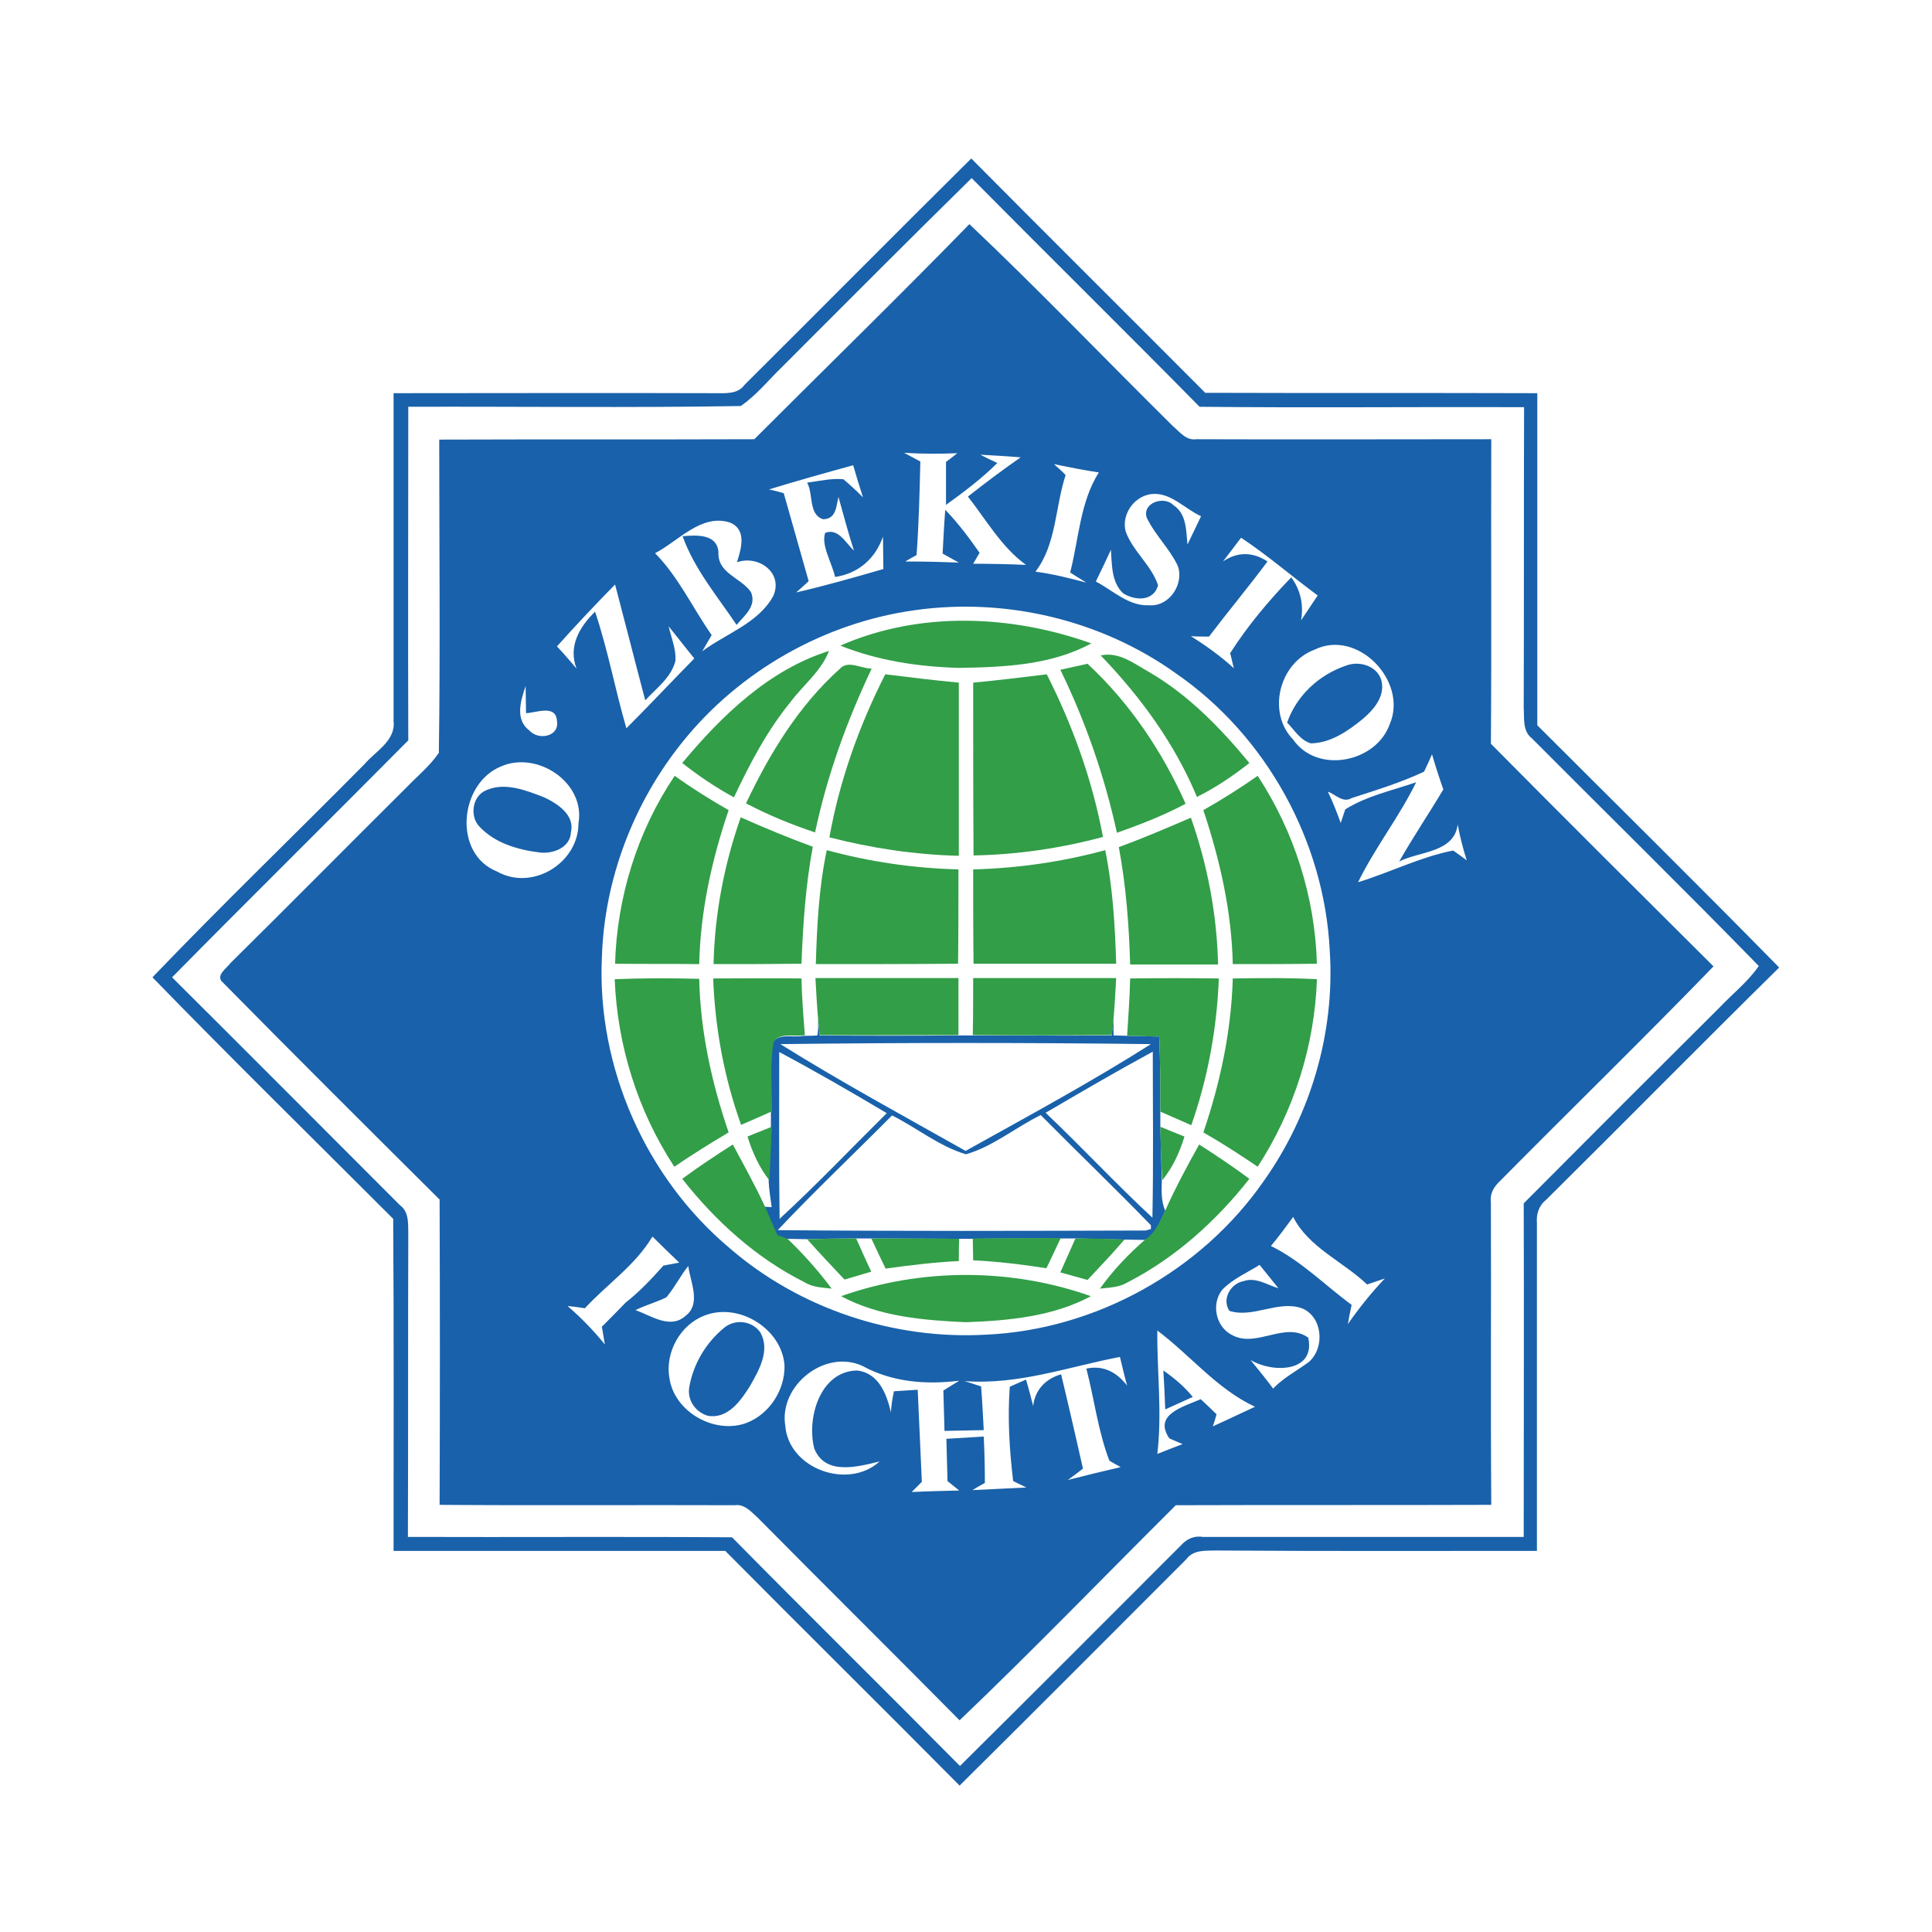 <?xml version="1.0" encoding="utf-8"?>
<!-- Generator: Adobe Illustrator 21.0.2, SVG Export Plug-In . SVG Version: 6.00 Build 0)  -->
<svg version="1.1" xmlns="http://www.w3.org/2000/svg" xmlns:xlink="http://www.w3.org/1999/xlink" x="0px" y="0px"
	 viewBox="0 0 512 512" style="enable-background:new 0 0 512 512;" xml:space="preserve">
<style type="text/css">
	.st0{fill:#FFFFFF;}
	.st1{fill:#1961AA;}
	.st2{fill:#329E48;}
</style>
<g id="Layer_2">
	<rect class="st0" width="512" height="512"/>
</g>
<g id="Layer_1">
	<g id="_x23_ffffffff">
		<path class="st0" d="M4.4,484V24 M4.4,24 M197.3,102c-1.8,2.5-5.1,2.2-7.8,2.2c-28.4-0.1-56.7,0-85.1,0c0,29,0,57.9,0,86.9
			c0.6,5.3-4.7,8-7.7,11.4C78.1,221.4,59,239.8,40.6,259c20.9,21.6,42.5,42.7,63.8,64c0.1,29.3,0,58.7,0.1,88c29.3,0,58.6,0,87.9,0
			c20.6,20.8,41.5,41.4,62.1,62.2c20.1-19.9,40.1-40,60.1-60c1.9-2.5,5.1-2.2,7.9-2.3c28.4,0.1,56.7,0,85,0.1c0-29,0-57.9,0-86.9
			c-0.2-2.3,0.5-4.6,2.4-6.1c20.6-20.5,41-41.2,61.8-61.6c-21.1-21.6-42.7-42.9-64.1-64.2c-0.1-29.3,0-58.7,0-88
			c-29.3-0.1-58.7,0.1-88-0.1c-20.6-20.8-41.4-41.3-62-62.1C237.3,61.8,217.4,82,197.3,102"/>
		<path class="st0" d="M207.2,97.3c16.7-16.7,33.4-33.5,50.2-50.2c20.1,20.2,40.4,40.3,60.4,60.6c28.7,0.3,57.3,0,86,0.1
			c0,26.5,0.1,53.1-0.1,79.6c0.1,2.8-0.4,6.3,2.2,8.2c20,20.1,40.3,40,60.1,60.3c-2.8,4.1-6.8,7.3-10.3,10.9
			c-17.3,17.4-34.7,34.6-52,52c0.1,29.5,0,58.9,0,88.4c-28.4,0-56.7,0-85.1,0c-2.3-0.3-4.3,0.6-5.8,2.3
			c-19.5,19.4-38.8,39-58.5,58.4c-20.1-20.3-40.4-40.3-60.4-60.6c-28.6-0.2-57.3,0-85.9-0.1c0-26.6-0.1-53.1,0.1-79.7
			c-0.1-2.8,0.4-6.3-2.2-8.2c-20.2-20.1-40.2-40.3-60.4-60.4c20.8-21,41.8-41.8,62.6-62.8c-0.1-29.5,0-59,0-88.4
			c29.4-0.2,58.8,0.3,88.1-0.2C200.4,104.8,203.6,100.8,207.2,97.3 M256.9,59.4c-18.7,19.2-37.9,37.9-56.8,57
			c-27.8,0-55.7-0.1-83.5,0.1c0,27.7,0.3,55.3-0.1,83c-2.3,3.5-5.6,6.2-8.5,9.1c-15.6,15.5-31.1,31.2-46.7,46.6
			c-1,1.4-4.3,3.4-2,5.2c19,19.3,38.3,38.4,57.4,57.5c0,27,0.1,53.9,0,80.9c26.1,0.1,52.1-0.1,78.2,0.1c2.7-0.4,4.5,1.9,6.3,3.5
			c17.7,17.9,35.6,35.6,53.3,53.5c19.5-18.6,38.2-38,57.3-57c27.9-0.1,55.7,0.1,83.6-0.1c-0.1-26.7,0-53.5-0.1-80.2
			c-0.4-2.2,0.8-4.1,2.4-5.6c18.8-19,38-37.6,56.6-56.9c-19.7-19.6-39.4-39.3-59-59c0.2-26.9,0-53.8,0.1-80.7
			c-26.1,0-52.1,0.1-78.2,0c-2.7,0.5-4.4-2-6.2-3.5C292.8,95.1,275.4,76.8,256.9,59.4z"/>
		<path class="st0" d="M239.6,120c4.7,0.3,9.5,0.3,14.2,0.3c-0.8,0.6-2.3,1.7-3,2.3c0,3.8,0,7.6,0,11.4c4.8-3.4,9.5-7,13.6-11.1
			c-1.5-0.8-3-1.5-4.5-2.2c3.6,0.2,7.2,0.4,10.7,0.7c-4.8,3.3-9.5,6.8-14,10.4c4.9,6.2,8.9,13.4,15.4,18.1c-4.7-0.2-9.3-0.3-14-0.3
			c0.4-0.7,1.3-2.2,1.7-2.9c-2.8-4-5.8-7.9-9.1-11.4c-0.3,3.8-0.5,7.7-0.7,11.6c1.1,0.6,3.2,1.8,4.3,2.4c-4.7-0.2-9.5-0.3-14.2-0.3
			c0.8-0.4,2.3-1.3,3-1.7c0.6-8.3,0.8-16.5,1-24.8C242.9,121.7,240.7,120.6,239.6,120z"/>
		<path class="st0" d="M203.8,129.7c7.5-2.3,15-4.4,22.5-6.5c0.8,2.8,1.7,5.7,2.6,8.5c-1.7-1.6-3.4-3.3-5.2-4.8
			c-3.2-0.3-6.4,0.5-9.6,0.9c1.7,3,0.3,8.3,4.2,9.7c3.5,0.1,3.4-3.3,4.1-5.9c1.3,4.8,2.6,9.5,4.1,14.2c-2.2-2-4.1-6-7.6-4.7
			c-1.2,3.2,1.8,8,2.6,11.7c6.2-0.9,10.6-4.9,12.7-10.7c0,2.9,0.1,5.7,0.1,8.6c-7.7,2.1-15.4,4.3-23.1,6.2c0.8-0.8,2.5-2.2,3.3-3
			c-2.2-7.8-4.4-15.5-6.6-23.3C206.4,130.3,205.1,130,203.8,129.7z"/>
		<path class="st0" d="M279.3,123c4,0.8,7.9,1.6,11.9,2.3c-5,7.9-5.3,17.6-7.6,26.5c1.1,0.7,3.3,2,4.3,2.7
			c-4.4-1.2-8.9-2.4-13.5-2.9c5.6-7.3,5.2-17.2,8-25.6C281.6,125.1,280.1,123.7,279.3,123z"/>
		<path class="st0" d="M298.3,140.8c-1.1-4.3,2-9.1,6.4-9.7c5.3-0.9,9.1,3.8,13.6,5.8c-1.2,2.5-2.4,5-3.6,7.5
			c-0.4-3.7-0.2-8.1-3.7-10.4c-2.5-2.6-8.4-0.7-7.1,3.3c2.2,4.5,6.1,8.1,8.2,12.7c1.7,4.8-2.2,10.9-7.5,10.5
			c-5.5,0.3-9.6-3.9-14.2-6.3c1.4-2.8,2.7-5.6,4-8.4c0.3,4,0.1,8.5,3.2,11.5c3.1,2,8.1,2.2,9.3-2.1
			C305.1,149.8,300.2,146.1,298.3,140.8z"/>
		<path class="st0" d="M173.6,146.6c6.2-3.3,12.3-10.6,19.9-8.2c4.5,1.9,2.8,7,1.8,10.5c5.7-2,12.5,2.8,9.6,9
			c-4,7.2-12.5,9.8-18.8,14.6c0.8-1.4,1.7-2.9,2.5-4.3C183.6,161.1,179.8,153,173.6,146.6 M180.9,142.1c3.1,8.7,9.2,15.8,14.2,23.4
			c2.1-2.5,5.4-4.9,3.8-8.7c-2.6-3.9-8.8-4.9-8.6-10.6C190,141.4,184.5,141.9,180.9,142.1z"/>
		<path class="st0" d="M328.9,142.5c7.1,4.7,13.5,10.3,20.3,15.4c-1.5,2.2-3,4.4-4.4,6.6c0.7-4.1-0.1-8.1-2.6-11.4
			c-6,6.2-11.6,12.8-16.2,20.1c0.3,1,0.7,3,1,4c-3.5-3.2-7.4-6-11.4-8.5c1.6,0,3.2,0,4.8,0.1c5-6.7,10.4-13.2,15.5-19.9
			c-3.9-2.6-8-2.6-11.8,0C325.7,146.7,327.3,144.6,328.9,142.5z"/>
		<path class="st0" d="M147.6,171.3c5-5.6,10.2-11.1,15.5-16.4c2.7,10.2,5.2,20.5,8,30.7c2.9-3.3,6.9-6.1,8-10.5
			c0.3-3.2-1.1-6.1-1.8-9.1c2.2,2.8,4.5,5.7,6.8,8.5c-6.1,6.1-11.9,12.4-18,18.5c-3-10.2-4.9-20.8-8.3-30.9
			c-4.1,4.1-7.3,9.2-4.9,15.1C151.1,175.2,149.3,173.2,147.6,171.3z"/>
		<path class="st0" d="M242.5,161.7c24.1-3.5,49.4,2.6,69.2,16.8c23.8,16.6,39.3,44.5,40.7,73.5c1.3,21.6-5,43.4-17.5,61
			c-16.6,23.9-44.6,39.4-73.6,40.7c-24.5,1.5-49.3-6.9-67.9-22.9c-22.3-18.7-35.2-47.9-33.9-76.9c0.6-20.8,8.4-41.1,21.4-57.3
			C196,177.8,218.5,165,242.5,161.7 M222.7,171.1c10,4,20.7,5.7,31.5,5.9c11.8-0.2,24.4-0.7,35-6.5
			C267.9,162.9,243.6,161.9,222.7,171.1 M180.8,202.2c4.3,3.4,8.9,6.5,13.8,9c4.2-8.9,8.8-17.7,15.1-25.4c3.4-4.4,8-8,10.1-13.4
			C203.8,177.6,191.3,189.7,180.8,202.2 M291.7,173.7c10.5,11,19.6,23.4,25.6,37.5c4.9-2.6,9.5-5.6,13.9-9
			c-7.7-9.1-16.1-17.9-26.4-24C300.7,176,296.6,172.6,291.7,173.7 M222.5,177.3c-10.9,9.7-18.7,22.4-24.8,35.6
			c5.8,3.1,12,5.6,18.3,7.7c3.2-15,8.4-29.5,15-43.4C228.3,177.3,224.8,174.9,222.5,177.3 M281,177.5c6.7,13.7,11.7,28.2,15,43.2
			c6.3-2.1,12.4-4.6,18.2-7.7c-6.2-13.9-14.8-26.7-26-37.1C285.8,176.4,283.4,176.9,281,177.5 M234.6,178.7
			c-6.9,13.6-12.1,28.1-14.9,43.1c11.2,2.9,22.7,4.7,34.3,4.9c0.1-15.3,0-30.6,0-45.9C247.5,180.3,241.1,179.5,234.6,178.7
			 M257.9,180.9c0.1,15.3,0,30.6,0.1,45.9c11.6-0.3,23.1-2,34.3-4.9c-2.8-15-8-29.5-14.9-43.1C270.9,179.5,264.4,180.3,257.9,180.9
			 M178.8,205.6c-9.9,14.7-15.3,32.2-15.8,49.8c7.4,0.1,14.9,0.1,22.3,0.1c0.3-13.9,3.3-27.7,7.8-40.8
			C188.2,211.9,183.4,208.9,178.8,205.6 M318.9,214.7c4.5,13.2,7.5,26.9,7.8,40.8c7.4,0,14.9,0,22.3-0.1c-0.5-17.7-6-35.1-15.7-49.8
			C328.6,208.9,323.8,211.9,318.9,214.7 M189.1,255.5c7.8,0,15.5,0,23.3,0c0.4-10.4,1.2-20.8,3-31c-6.5-2.4-12.8-5-19.1-7.8
			C191.9,229.1,189.4,242.2,189.1,255.5 M296.5,224.5c1.9,10.2,2.6,20.6,3,31c7.8,0,15.5,0,23.3,0c-0.3-13.3-2.8-26.4-7.2-38.9
			C309.3,219.4,303,222,296.5,224.5 M216.2,255.5c12.6,0,25.2,0,37.8,0c0.1-8.4,0.1-16.7,0.1-25c-11.8-0.3-23.5-2-34.9-5.1
			C217.1,235.3,216.5,245.4,216.2,255.5 M257.9,230.4c0,8.4,0,16.7,0,25c12.6,0,25.2,0,37.8,0c-0.3-10.1-0.9-20.2-2.9-30.1
			C281.5,228.4,269.7,230.2,257.9,230.4 M162.9,259.5c0.6,17.6,6.1,35,15.7,49.7c4.7-3.2,9.5-6.3,14.4-9.1
			c-4.5-13.1-7.5-26.8-7.8-40.7C177.8,259.2,170.4,259.1,162.9,259.5 M189,259.3c0.5,13.2,2.9,26.3,7.3,38.8
			c2.7-1.2,5.4-2.4,8.2-3.6c0,1,0,3.1,0,4.1c-2.1,0.9-4.3,1.7-6.4,2.6c1.3,4.2,3.1,8.2,5.8,11.6c0.1,2.3,0.6,4.6,0.8,6.9l-2-0.1
			c-2.6-5.6-5.6-10.9-8.5-16.4c-4.6,2.9-9.1,5.9-13.4,9.1c8.9,11.2,19.6,20.9,32.4,27.4c2.2,1.3,4.7,1.4,7.2,1.7
			c-3.5-4.8-7.5-9.2-11.8-13.3c1.3,0,4,0.1,5.4,0.1c3.2,3.7,6.6,7.2,9.9,10.8c2.4-0.7,4.7-1.4,7.1-2.1c-1.4-2.9-2.7-5.9-4-8.8
			c1,0,3,0,4,0c1.3,2.7,2.5,5.3,3.7,8c6.4-1,12.9-1.8,19.4-2c0.1-2,0.1-3.9,0.1-5.9c0.9,0,2.7,0,3.7,0c0,2,0.1,3.9,0.1,5.9
			c6.5,0.3,12.9,1.1,19.4,2.1c1.3-2.7,2.6-5.4,3.8-8c1,0,2.9,0,3.9,0c-1.3,3-2.6,5.9-4,8.9c2.4,0.7,4.8,1.3,7.2,2
			c3.3-3.5,6.6-7,9.8-10.7c1.4,0,4.3,0,5.7,0.1c-4.5,3.9-8.6,8.2-12.1,13.1c2.4-0.3,5-0.3,7.2-1.6c12.8-6.5,23.6-16.3,32.4-27.5
			c-4.3-3.2-8.8-6.1-13.3-9.1c-3.2,5.7-6.3,11.5-9,17.5c-1.1-2.6-1-5.3-0.9-8c2.9-3.3,4.7-7.4,5.9-11.6c-2.1-0.9-4.3-1.7-6.4-2.6
			c0-1,0-3.1,0-4.1c2.7,1.2,5.4,2.4,8.2,3.6c4.4-12.5,6.8-25.6,7.3-38.9c-7.8,0-15.7-0.1-23.5,0c-0.1,5.1-0.5,10.1-0.9,15.1
			c-0.9,0-2.7-0.1-3.6-0.1c0-1.1,0-3.2,0-4.3c0.4-3.6,0.5-7.2,0.7-10.8c-12.6,0-25.3,0-37.9,0c0,5,0,10.1,0,15.2c-1,0-2.9,0-3.8,0
			c0-5,0-10.1,0-15.1c-12.6,0-25.3,0-37.9,0c0.2,3.6,0.4,7.2,0.7,10.8c0,1,0.1,3.1,0.1,4.2c-0.9,0-2.7,0.1-3.6,0.1
			c-0.4-5-0.7-10-0.9-15C204.6,259.2,196.8,259.2,189,259.3 M326.7,259.3c-0.4,13.9-3.3,27.6-7.8,40.8c4.9,2.9,9.7,5.9,14.4,9.1
			c9.6-14.8,15.1-32.1,15.7-49.7C341.6,259.1,334.1,259.2,326.7,259.3 M222.9,343.5c10.1,5.4,21.9,6.5,33.1,6.9
			c11.2-0.4,23.1-1.5,33.1-6.9C267.8,336,244.1,335.9,222.9,343.5z"/>
		<path class="st0" d="M348.3,172.2c11.5-5.7,24.9,8.4,20,19.7c-3.6,10.2-19.2,13.3-25.6,4.1C335.7,188.8,339,175.7,348.3,172.2
			 M341.1,191.5c2,1.9,3.5,4.7,6.3,5.5c5.3-0.1,9.9-3.3,13.9-6.6c2.9-2.5,5.8-5.9,4.8-10c-1.1-3.9-5.9-5.4-9.4-4
			C349.6,178.8,343.6,184.3,341.1,191.5z"/>
		<path class="st0" d="M140.3,193.6c-3.9-2.9-2.3-8-1.1-11.9c0,1.8,0.1,5.4,0.1,7.2c2.7-0.1,8-2.4,8.2,2.1
			C148.3,195.1,142.7,196.2,140.3,193.6z"/>
		<path class="st0" d="M379.5,199.9c0.9,3.1,2,6.2,3.1,9.3c-3.9,6.4-8,12.6-11.7,19.1c5.4-2.6,14.6-2.2,15.5-9.8
			c0.6,3.2,1.5,6.3,2.4,9.5c-0.9-0.6-2.7-1.9-3.6-2.6c-8.7,1.7-16.7,5.9-25.2,8.4c4.4-9.2,10.9-17.3,15.4-26.5
			c-6.3,2.2-13.1,3.6-18.8,7.2c-0.3,0.9-0.9,2.7-1.2,3.6c-1-2.8-2.2-5.6-3.4-8.3c2,0.7,4,3.1,6.3,1.7c6.5-2,13-4.1,19.2-7
			C377.9,203.3,378.9,201,379.5,199.9z"/>
		<path class="st0" d="M132.8,203.1c9.6-4.2,22.4,4.3,20.5,15.1c0,10.5-12.2,18-21.5,12.8C120,226.3,121.7,207.6,132.8,203.1
			 M128.9,209.4c-3.8,1.5-4.5,7-1.8,9.8c4,4.3,10.1,6.1,15.8,6.8c3.5,0.5,8.2-1.2,8.4-5.3c1.1-4.6-3.5-7.7-7.1-9.3
			C139.5,209.5,133.9,207.2,128.9,209.4z"/>
		<path class="st0" d="M206.8,276.7c32.8-0.3,65.5-0.3,98.3,0c-16,10.1-32.6,19.1-49.1,28.3C239.5,295.7,222.8,286.7,206.8,276.7z"
			/>
		<path class="st0" d="M206.5,278.8c9.7,5.1,19.1,10.7,28.5,16.2c-9.5,9.3-18.7,18.9-28.4,28C206.3,308.2,206.5,293.5,206.5,278.8z"
			/>
		<path class="st0" d="M277.1,294.9c9.4-5.5,18.8-11,28.4-16.2c0,14.6,0.2,29.3-0.1,44C295.6,313.7,286.7,304,277.1,294.9z"/>
		<path class="st0" d="M206.1,326c9.8-10.4,20.2-20.3,30.3-30.4c6.6,3.3,12.5,8.2,19.6,10.3c7.2-2.1,13.2-7.1,19.8-10.4
			c9.7,9.7,19.6,19.3,29.2,29.2l0,1l-1.4,0.4C271.1,326.2,238.6,326.3,206.1,326z"/>
		<path class="st0" d="M336.8,330.2c2-2.5,4-5.1,5.9-7.8c4.1,8.1,13.2,11.8,19.6,17.9c1.6-0.5,3.1-1,4.7-1.6
			c-3.6,3.8-6.8,7.8-9.8,12.1c0.3-1.3,0.8-3.8,1-5.1C351.1,340.6,344.8,334.1,336.8,330.2z"/>
		<path class="st0" d="M172.9,327.7c2.3,2.3,4.7,4.6,7.1,6.9c-1,0.2-3.2,0.6-4.2,0.8c-3,3.5-6.3,6.9-10,9.8c-2,2.2-4.2,4.3-6.3,6.4
			c0.2,1.2,0.6,3.6,0.8,4.7c-3-3.7-6.3-7.1-9.9-10.2c1.2,0.2,3.5,0.5,4.6,0.6C160.9,340.3,168.4,335.3,172.9,327.7z"/>
		<path class="st0" d="M323.9,341.8c2.8-2.9,6.6-4.5,9.9-6.6c1.7,2.1,3.4,4.2,5,6.2c-3-0.8-6-3-9.2-1.9c-3.5,0.6-5.9,4.7-3.8,7.9
			c6.3,2,12.8-2.9,19.2-0.7c5.5,2.3,6.2,10.5,1.9,14.2c-3.1,2.4-6.8,4.1-9.5,7.1c-2-2.6-4-5.1-6-7.6c5.6,3.5,17.3,3.4,15.3-5.9
			c-6.1-4.4-13.6,2.7-20-0.6C322.2,351.8,320.9,345.6,323.9,341.8z"/>
		<path class="st0" d="M176.6,343.8c2.2-2.6,3.7-5.6,5.8-8.3c0.5,4.1,3.6,10-0.7,13.2c-4.1,3.7-9.2-0.1-13.3-1.5
			C171.1,345.8,174,345.1,176.6,343.8z"/>
		<path class="st0" d="M186.8,348.6c9-3.5,20.3,3.6,21.1,13.2c0.2,6.5-4,13-10.1,15.3c-8.4,3.1-19.1-2.9-20.4-11.9
			C176.3,358.4,180.3,351,186.8,348.6 M192,351.8c-4.7,3.9-8.1,9.5-9.3,15.6c-0.7,3.5,1.5,6.8,4.9,7.8c5.2,0.9,8.6-4,11.1-7.8
			c2.4-4.2,5.5-9.5,2.8-14.3C199.3,350,194.9,349.5,192,351.8z"/>
		<path class="st0" d="M306.7,352.6c8.8,6.6,15.9,15.6,26,20.2c-3.7,1.8-7.5,3.5-11.2,5.2c0.3-0.8,0.7-2.4,1-3.2
			c-1.4-1.3-2.8-2.6-4.2-4c-4.5,2-12.7,4-8.3,10.4c0.9,0.4,2.6,1.1,3.5,1.5c-2.2,0.8-4.5,1.7-6.7,2.6
			C308,374.4,306.6,363.5,306.7,352.6 M308.3,363.2c0.1,3.4,0.3,6.9,0.5,10.3c2.4-1.1,4.9-2.2,7.3-3.3
			C313.9,367.5,311.2,365.1,308.3,363.2z"/>
		<path class="st0" d="M255.6,366c14.2,1.1,27.5-3.8,41.2-6.5c0.6,2.5,1.3,5.1,1.9,7.6c-2.7-3.5-6.3-5.6-10.8-4.5
			c2.1,8.1,3.1,16.5,6.1,24.4c0.8,0.4,2.3,1.3,3,1.7c-4.7,1.1-9.3,2.2-14,3.4c1.3-1,2.6-2,4-3c-1.9-8.3-3.8-16.7-5.8-25
			c-4.1,1.2-7,4-7.4,8.4c-0.6-2.4-1.2-4.7-1.9-7c-1.1,0.5-3.2,1.4-4.3,1.9c-0.6,8.3-0.1,16.7,0.9,25c0.9,0.4,2.6,1.3,3.5,1.7
			c-4.8,0.2-9.6,0.5-14.3,0.7c1.1-0.6,2.2-1.2,3.3-1.9c0-4.1-0.2-8.2-0.3-12.3c-3.3,0.2-6.6,0.4-9.9,0.6c0.1,3.8,0.2,7.5,0.3,11.2
			c0.8,0.6,2.3,1.9,3.1,2.5c-4.2,0.1-8.4,0.2-12.6,0.4c0.7-0.7,2-2,2.7-2.7c-0.4-8.1-0.7-16.2-1.1-24.4c-2.1,0.1-4.2,0.3-6.3,0.4
			c-0.4,1.8-0.6,3.7-0.8,5.6c-1.1-4.9-3.2-10.5-8.9-11.1c-9.9,0.1-13.5,12.7-11.4,20.7c2.9,7.2,11.5,4.9,17.3,3.4
			c-8.3,7.7-24.1,2-25-9.5c-1.7-10.7,10.5-20.5,20.5-15.8c7.8,4.3,16.9,5,25.6,3.9c-1.4,0.8-2.8,1.7-4.2,2.6
			c0.1,3.6,0.2,7.1,0.3,10.7c3.4,0,6.9-0.1,10.4-0.2c-0.2-3.9-0.4-7.7-0.7-11.6C259,367.1,256.7,366.4,255.6,366z"/>
	</g>
	<g id="_x23_1660aaff">
		<path class="st1" d="M197.3,102c20.1-20,40-40.1,60.1-60c20.6,20.8,41.4,41.4,62,62.1c29.3,0.1,58.7,0,88,0.1c0,29.3,0,58.7,0,88
			c21.4,21.4,42.9,42.6,64.1,64.2c-20.7,20.4-41.1,41.1-61.8,61.6c-1.9,1.5-2.6,3.8-2.4,6.1c0,29,0,58,0,86.9
			c-28.3,0-56.7,0.1-85-0.1c-2.7,0.1-6-0.3-7.9,2.3c-20,20-40,40.1-60.1,60c-20.6-20.8-41.5-41.4-62.1-62.2c-29.3,0-58.6,0-87.9,0
			c0-29.3,0.1-58.7-0.1-88c-21.3-21.3-42.8-42.4-63.8-64c18.4-19.2,37.5-37.6,56.2-56.5c2.9-3.4,8.3-6.2,7.7-11.4
			c0-29,0-57.9,0-86.9c28.4,0,56.7-0.1,85.1,0C192.3,104.2,195.5,104.5,197.3,102 M207.2,97.3c-3.6,3.5-6.8,7.5-10.9,10.3
			c-29.4,0.5-58.8,0.1-88.1,0.2c0,29.5-0.1,59,0,88.4c-20.8,21-41.9,41.8-62.6,62.8c20.2,20.1,40.3,40.3,60.4,60.4
			c2.6,1.9,2.1,5.4,2.2,8.2c-0.1,26.6,0,53.1-0.1,79.7c28.6,0.1,57.3-0.1,85.9,0.1c20,20.3,40.3,40.3,60.4,60.6
			c19.6-19.4,39-38.9,58.5-58.4c1.5-1.7,3.5-2.7,5.8-2.3c28.4,0,56.7,0,85.1,0c0-29.5,0.1-59,0-88.4c17.3-17.4,34.6-34.7,52-52
			c3.4-3.6,7.4-6.7,10.3-10.9c-19.8-20.3-40.1-40.2-60.1-60.3c-2.6-2-2-5.4-2.2-8.2c0.1-26.5,0-53.1,0.1-79.6
			c-28.7-0.1-57.3,0.2-86-0.1c-20-20.3-40.3-40.3-60.4-60.6C240.6,63.8,223.9,80.6,207.2,97.3z"/>
		<path class="st1" d="M256.9,59.4c18.4,17.4,35.9,35.7,53.9,53.5c1.8,1.5,3.5,3.9,6.2,3.5c26.1,0.1,52.1,0,78.2,0
			c-0.1,26.9,0.1,53.8-0.1,80.7c19.6,19.8,39.3,39.4,59,59c-18.6,19.2-37.8,37.9-56.6,56.9c-1.6,1.5-2.7,3.3-2.4,5.6
			c0.1,26.7-0.1,53.5,0.1,80.2c-27.9,0.1-55.7,0-83.6,0.1c-19.1,19-37.8,38.4-57.3,57c-17.7-17.9-35.6-35.6-53.3-53.5
			c-1.8-1.6-3.6-3.9-6.3-3.5c-26.1-0.1-52.1,0.1-78.2-0.1c0.1-27,0.1-53.9,0-80.9c-19.2-19.1-38.4-38.2-57.4-57.5
			c-2.2-1.8,1-3.8,2-5.2c15.7-15.5,31.1-31.1,46.7-46.6c2.9-3,6.2-5.7,8.5-9.1c0.4-27.6,0.1-55.3,0.1-83c27.8-0.1,55.7,0,83.5-0.1
			C219,97.3,238.2,78.6,256.9,59.4 M239.6,120c1.1,0.6,3.2,1.7,4.3,2.3c-0.2,8.3-0.4,16.6-1,24.8c-0.8,0.4-2.3,1.3-3,1.7
			c4.7,0,9.5,0.1,14.2,0.3c-1.1-0.6-3.2-1.8-4.3-2.4c0.2-3.8,0.4-7.7,0.7-11.6c3.4,3.5,6.3,7.4,9.1,11.4c-0.4,0.7-1.3,2.2-1.7,2.9
			c4.7,0,9.4,0.1,14,0.3c-6.5-4.7-10.5-11.9-15.4-18.1c4.6-3.6,9.2-7.1,14-10.4c-3.6-0.3-7.2-0.5-10.7-0.7c1.5,0.8,3,1.5,4.5,2.2
			c-4.2,4.2-8.9,7.7-13.6,11.1c0-3.8,0-7.6,0-11.4c0.8-0.6,2.3-1.7,3-2.3C249.1,120.3,244.4,120.3,239.6,120 M203.8,129.7
			c1.3,0.3,2.6,0.6,3.9,1c2.2,7.8,4.4,15.5,6.6,23.3c-0.8,0.8-2.4,2.2-3.3,3c7.8-1.8,15.5-4,23.1-6.2c0-2.9-0.1-5.7-0.1-8.6
			c-2,5.8-6.5,9.8-12.7,10.7c-0.8-3.7-3.8-8.5-2.6-11.7c3.5-1.3,5.4,2.7,7.6,4.7c-1.5-4.7-2.8-9.5-4.1-14.2
			c-0.6,2.5-0.6,5.9-4.1,5.9c-3.9-1.3-2.5-6.6-4.2-9.7c3.2-0.4,6.4-1.2,9.6-0.9c1.8,1.5,3.5,3.1,5.2,4.8c-0.9-2.8-1.8-5.7-2.6-8.5
			C218.8,125.3,211.3,127.4,203.8,129.7 M279.3,123c0.8,0.7,2.4,2.1,3.1,2.9c-2.8,8.5-2.4,18.3-8,25.6c4.6,0.6,9,1.7,13.5,2.9
			c-1.1-0.7-3.3-2-4.3-2.7c2.3-8.8,2.6-18.6,7.6-26.5C287.2,124.6,283.2,123.8,279.3,123 M298.3,140.8c1.9,5.3,6.8,8.9,8.6,14.3
			c-1.2,4.4-6.2,4.1-9.3,2.1c-3.1-3-2.9-7.5-3.2-11.5c-1.3,2.8-2.6,5.6-4,8.4c4.6,2.4,8.7,6.6,14.2,6.3c5.3,0.4,9.3-5.7,7.5-10.5
			c-2.2-4.6-6-8.1-8.2-12.7c-1.3-4,4.7-5.9,7.1-3.3c3.5,2.3,3.3,6.7,3.7,10.4c1.2-2.5,2.4-5,3.6-7.5c-4.5-2-8.3-6.7-13.6-5.8
			C300.3,131.8,297.2,136.5,298.3,140.8 M173.6,146.6c6.2,6.3,9.9,14.4,15,21.7c-0.8,1.4-1.7,2.9-2.5,4.3
			c6.3-4.7,14.8-7.4,18.8-14.6c2.8-6.2-3.9-11-9.6-9c1.1-3.5,2.7-8.6-1.8-10.5C185.9,136,179.8,143.4,173.6,146.6 M328.9,142.5
			c-1.6,2.1-3.2,4.2-4.8,6.3c3.8-2.6,7.9-2.6,11.8,0c-5,6.7-10.4,13.2-15.5,19.9c-1.6,0-3.2,0-4.8-0.1c4,2.5,7.9,5.3,11.4,8.5
			c-0.3-1-0.7-3-1-4c4.6-7.2,10.2-13.9,16.2-20.1c2.5,3.4,3.3,7.3,2.6,11.4c1.5-2.2,2.9-4.4,4.4-6.6
			C342.4,152.8,336,147.2,328.9,142.5 M147.6,171.3c1.8,1.9,3.5,3.9,5.2,5.9c-2.3-5.9,0.8-11.1,4.9-15.1c3.4,10.1,5.3,20.6,8.3,30.9
			c6.1-6.1,12-12.4,18-18.5c-2.3-2.8-4.5-5.7-6.8-8.5c0.7,3,2,6,1.8,9.1c-1.1,4.5-5.1,7.3-8,10.5c-2.7-10.2-5.3-20.5-8-30.7
			C157.8,160.2,152.6,165.7,147.6,171.3 M242.5,161.7c-24,3.3-46.5,16.1-61.6,34.9c-13,16.1-20.8,36.5-21.4,57.3
			c-1.3,29,11.7,58.3,33.9,76.9c18.5,16,43.4,24.3,67.9,22.9c29-1.3,57-16.8,73.6-40.7c12.5-17.6,18.9-39.5,17.5-61
			c-1.4-29-16.8-57-40.7-73.5C291.9,164.3,266.6,158.3,242.5,161.7 M348.3,172.2c-9.3,3.5-12.6,16.6-5.6,23.8
			c6.4,9.2,22,6.1,25.6-4.1C373.2,180.6,359.8,166.5,348.3,172.2 M140.3,193.6c2.4,2.7,8,1.6,7.3-2.5c-0.2-4.5-5.5-2.2-8.2-2.1
			c0-1.8-0.1-5.4-0.1-7.2C138,185.6,136.4,190.7,140.3,193.6 M379.5,199.9c-0.5,1.1-1.5,3.4-2.1,4.6c-6.2,2.9-12.7,4.9-19.2,7
			c-2.3,1.4-4.3-1-6.3-1.7c1.3,2.7,2.4,5.5,3.4,8.3c0.3-0.9,0.9-2.7,1.2-3.6c5.7-3.6,12.5-5,18.8-7.2c-4.5,9.2-10.9,17.3-15.4,26.5
			c8.5-2.6,16.5-6.7,25.2-8.4c0.9,0.6,2.7,1.9,3.6,2.6c-1-3.1-1.8-6.3-2.4-9.5c-0.9,7.5-10.2,7.1-15.5,9.8
			c3.7-6.5,7.9-12.7,11.7-19.1C381.4,206.1,380.4,203,379.5,199.9 M132.8,203.1c-11.1,4.5-12.9,23.2-1,27.9
			c9.3,5.2,21.5-2.3,21.5-12.8C155.2,207.4,142.4,198.9,132.8,203.1 M336.8,330.2c8,3.9,14.3,10.4,21.4,15.6c-0.3,1.3-0.8,3.8-1,5.1
			c3-4.3,6.2-8.3,9.8-12.1c-1.5,0.5-3.1,1.1-4.7,1.6c-6.4-6.1-15.5-9.8-19.6-17.9C340.8,325.1,338.9,327.7,336.8,330.2 M172.9,327.7
			c-4.5,7.6-12,12.6-17.9,19c-1.1-0.2-3.5-0.5-4.6-0.6c3.6,3.1,6.9,6.5,9.9,10.2c-0.2-1.2-0.6-3.6-0.8-4.7c2.1-2.1,4.2-4.2,6.3-6.4
			c3.7-2.9,6.9-6.3,10-9.8c1.1-0.2,3.2-0.6,4.2-0.8C177.6,332.3,175.2,330,172.9,327.7 M323.9,341.8c-3,3.8-1.7,10,2.8,12.1
			c6.4,3.3,13.9-3.8,20,0.6c2,9.3-9.6,9.4-15.3,5.9c2,2.5,4.1,5,6,7.6c2.7-2.9,6.3-4.7,9.5-7.1c4.3-3.8,3.6-12-1.9-14.2
			c-6.3-2.2-12.9,2.7-19.2,0.7c-2.1-3.2,0.4-7.3,3.8-7.9c3.2-1.1,6.2,1,9.2,1.9c-1.7-2.1-3.4-4.2-5-6.2
			C330.5,337.3,326.7,338.9,323.9,341.8 M176.6,343.8c-2.6,1.3-5.6,2.1-8.2,3.4c4.1,1.4,9.2,5.2,13.3,1.5c4.2-3.2,1.2-9.1,0.7-13.2
			C180.3,338.1,178.8,341.2,176.6,343.8 M186.8,348.6c-6.5,2.4-10.6,9.8-9.4,16.6c1.3,9,12,15,20.4,11.9c6.1-2.3,10.3-8.8,10.1-15.3
			C207.2,352.2,195.9,345.1,186.8,348.6 M306.7,352.6c-0.1,10.9,1.3,21.8,0,32.7c2.2-0.9,4.4-1.7,6.7-2.6c-0.9-0.4-2.6-1.1-3.5-1.5
			c-4.4-6.4,3.8-8.4,8.3-10.4c1.4,1.3,2.8,2.6,4.2,4c-0.2,0.8-0.7,2.4-1,3.2c3.8-1.7,7.5-3.5,11.2-5.2
			C322.6,368.2,315.5,359.2,306.7,352.6 M255.6,366c1.1,0.3,3.3,1.1,4.4,1.4c0.3,3.8,0.5,7.7,0.7,11.6c-3.5,0.1-6.9,0.1-10.4,0.2
			c-0.1-3.6-0.2-7.1-0.3-10.7c1.4-0.9,2.8-1.7,4.2-2.6c-8.7,1.1-17.8,0.4-25.6-3.9c-10-4.6-22.2,5.2-20.5,15.8
			c0.9,11.5,16.7,17.1,25,9.5c-5.8,1.4-14.4,3.8-17.3-3.4c-2.1-8,1.5-20.6,11.4-20.7c5.7,0.7,7.8,6.3,8.9,11.1
			c0.1-1.9,0.4-3.7,0.8-5.6c2.1-0.1,4.2-0.3,6.3-0.4c0.4,8.1,0.7,16.2,1.1,24.4c-0.7,0.7-2,2-2.7,2.7c4.2-0.2,8.4-0.3,12.6-0.4
			c-0.8-0.6-2.3-1.9-3.1-2.5c-0.1-3.8-0.2-7.5-0.3-11.2c3.3-0.2,6.6-0.4,9.9-0.6c0.2,4.1,0.3,8.2,0.3,12.3c-1.1,0.6-2.2,1.2-3.3,1.9
			c4.8-0.2,9.5-0.5,14.3-0.7c-0.9-0.4-2.6-1.3-3.5-1.7c-1-8.3-1.5-16.7-0.9-25c1.1-0.5,3.2-1.4,4.3-1.9c0.7,2.3,1.3,4.7,1.9,7
			c0.5-4.3,3.3-7.2,7.4-8.4c2,8.3,3.9,16.6,5.8,25c-1.3,1-2.6,2-4,3c4.7-1.2,9.3-2.3,14-3.4c-0.8-0.4-2.3-1.3-3-1.7
			c-3-7.8-4-16.3-6.1-24.4c4.5-1,8.1,1,10.8,4.5c-0.7-2.5-1.3-5.1-1.9-7.6C283.2,362.2,269.8,367.1,255.6,366z"/>
		<path class="st1" d="M180.9,142.1c3.6-0.3,9.1-0.7,9.5,4.2c-0.3,5.7,5.9,6.7,8.6,10.6c1.6,3.7-1.7,6.2-3.8,8.7
			C190.1,158,184,150.8,180.9,142.1z"/>
		<path class="st1" d="M341.1,191.5c2.5-7.2,8.5-12.7,15.6-15.1c3.5-1.4,8.4,0.1,9.4,4c1,4.1-2,7.6-4.8,10c-4,3.3-8.6,6.5-13.9,6.6
			C344.6,196.2,343,193.4,341.1,191.5z"/>
		<path class="st1" d="M128.9,209.4c5-2.2,10.6,0.1,15.3,1.9c3.6,1.7,8.2,4.7,7.1,9.3c-0.2,4.1-4.9,5.8-8.4,5.3
			c-5.7-0.7-11.8-2.5-15.8-6.8C124.4,216.4,125.1,210.9,128.9,209.4z"/>
		<path class="st1" d="M216.8,270.1c0.1,1.1,0.3,3.3,0.4,4.3c12.3,0.1,24.5,0.1,36.8,0c1,0,2.9,0,3.8,0c12.3,0,24.5,0.1,36.8,0
			c0.1-1.1,0.4-3.2,0.5-4.3c0,1.1,0,3.2,0,4.3c0.9,0,2.7,0.1,3.6,0.1c2.8,0.1,5.7,0.1,8.5,0.2c0.3,6.6,0.3,13.2,0.3,19.9
			c0,1,0,3.1,0,4.1c0.1,4.7,0.3,9.4,0.4,14.2c-0.1,2.7-0.2,5.4,0.9,8c-1.3,2.8-2.5,5.8-5.1,7.7c-1.4,0-4.3-0.1-5.7-0.1
			c-4.3-0.1-8.6-0.2-13-0.3c-1,0-2.9,0-3.9,0c-7.8,0-15.5,0-23.3,0.1c-0.9,0-2.7,0-3.7,0c-7.8,0-15.5-0.1-23.3-0.1c-1,0-3,0-4,0
			c-4.3,0-8.7,0.1-13,0.2c-1.3,0-4-0.1-5.4-0.1c-0.6-0.2-1.9-0.7-2.6-0.9c-1.1-2.6-2.1-5.1-3.3-7.6l2,0.1c-0.3-2.3-0.7-4.6-0.8-6.9
			c0.2-4.7,0.5-9.5,0.6-14.2c0-1,0-3.1,0-4.1c0-6.1-0.5-12.3,0.4-18.3c1.7-2.8,5.7-1.3,8.3-1.9c0.9,0,2.7,0,3.6-0.1
			C216.9,273.2,216.8,271.1,216.8,270.1 M206.8,276.7c16,10,32.6,19,49.1,28.3c16.5-9.2,33.2-18.2,49.1-28.3
			C272.3,276.3,239.6,276.3,206.8,276.7 M206.5,278.8c0,14.7-0.1,29.5,0.1,44.2c9.8-9,19-18.7,28.4-28
			C225.6,289.4,216.1,283.9,206.5,278.8 M277.1,294.9c9.6,9.1,18.6,18.8,28.3,27.8c0.3-14.7,0.1-29.3,0.1-44
			C295.9,283.9,286.5,289.4,277.1,294.9 M206.1,326c32.5,0.3,65,0.2,97.5,0.1l1.4-0.4l0-1c-9.6-9.9-19.5-19.4-29.2-29.2
			c-6.7,3.3-12.6,8.3-19.8,10.4c-7.1-2.1-13-7-19.6-10.3C226.3,305.8,215.9,315.6,206.1,326z"/>
		<path class="st1" d="M192,351.8c2.9-2.3,7.3-1.8,9.5,1.3c2.7,4.8-0.4,10.1-2.8,14.3c-2.4,3.8-5.8,8.7-11.1,7.8
			c-3.4-1-5.6-4.3-4.9-7.8C183.8,361.3,187.2,355.7,192,351.8z"/>
		<path class="st1" d="M308.3,363.2c2.9,2,5.6,4.3,7.8,7c-2.4,1.1-4.9,2.2-7.3,3.3C308.7,370.1,308.5,366.6,308.3,363.2z"/>
	</g>
	<g id="_x23_309d3bff">
		<path class="st2" d="M222.7,171.1c20.9-9.2,45.2-8.2,66.5-0.6c-10.6,5.8-23.2,6.3-35,6.5C243.4,176.7,232.7,175.1,222.7,171.1z"/>
		<path class="st2" d="M180.8,202.2c10.5-12.6,23-24.7,38.9-29.7c-2.1,5.4-6.7,8.9-10.1,13.4c-6.3,7.7-10.9,16.5-15.1,25.4
			C189.7,208.7,185.1,205.6,180.8,202.2z"/>
		<path class="st2" d="M291.7,173.7c4.9-1.1,9,2.3,13,4.5c10.4,6.1,18.8,14.8,26.4,24c-4.3,3.4-8.9,6.5-13.9,9
			C311.4,197.2,302.3,184.7,291.7,173.7z"/>
		<path class="st2" d="M222.5,177.3c2.2-2.5,5.7-0.1,8.5-0.1c-6.6,13.9-11.8,28.3-15,43.4c-6.3-2.1-12.4-4.6-18.3-7.7
			C203.9,199.8,211.6,187.1,222.5,177.3z"/>
		<path class="st2" d="M281,177.5c2.4-0.5,4.8-1.1,7.2-1.6c11.2,10.4,19.8,23.2,26,37.1c-5.8,3.1-12,5.5-18.2,7.7
			C292.7,205.7,287.7,191.2,281,177.5z"/>
		<path class="st2" d="M234.6,178.7c6.5,0.8,13,1.6,19.5,2.2c0,15.3,0,30.6,0,45.9c-11.6-0.3-23.1-2-34.3-4.9
			C222.5,206.8,227.7,192.3,234.6,178.7z"/>
		<path class="st2" d="M257.9,180.9c6.5-0.6,13-1.4,19.5-2.2c6.9,13.6,12.1,28.1,14.9,43.1c-11.2,3-22.7,4.7-34.3,4.9
			C257.9,211.5,257.9,196.2,257.9,180.9z"/>
		<path class="st2" d="M178.8,205.6c4.6,3.3,9.4,6.3,14.3,9.1c-4.5,13.2-7.5,26.9-7.8,40.8c-7.4-0.1-14.9,0-22.3-0.1
			C163.5,237.8,168.9,220.3,178.8,205.6z"/>
		<path class="st2" d="M318.9,214.7c4.9-2.8,9.7-5.8,14.4-9.1c9.7,14.8,15.2,32.2,15.7,49.8c-7.4,0.1-14.9,0.1-22.3,0.1
			C326.4,241.5,323.3,227.9,318.9,214.7z"/>
		<path class="st2" d="M189.1,255.5c0.3-13.3,2.8-26.4,7.2-38.9c6.3,2.8,12.6,5.4,19.1,7.8c-1.9,10.2-2.6,20.6-3,31
			C204.6,255.5,196.9,255.5,189.1,255.5z"/>
		<path class="st2" d="M296.5,224.5c6.5-2.4,12.8-5.1,19.1-7.8c4.4,12.5,6.9,25.6,7.2,38.9c-7.8,0-15.5,0-23.3,0
			C299.2,245.1,298.4,234.7,296.5,224.5z"/>
		<path class="st2" d="M216.2,255.5c0.3-10.1,0.8-20.2,2.9-30.2c11.4,3.1,23.1,4.8,34.9,5.1c0,8.4,0,16.7-0.1,25
			C241.4,255.5,228.8,255.5,216.2,255.5z"/>
		<path class="st2" d="M257.9,230.4c11.8-0.3,23.6-2,35-5.1c2,9.9,2.6,20,2.9,30.1c-12.6,0-25.2,0-37.8,0
			C257.9,247.1,257.9,238.8,257.9,230.4z"/>
		<path class="st2" d="M162.9,259.5c7.4-0.3,14.9-0.3,22.4-0.1c0.3,13.9,3.3,27.6,7.8,40.7c-4.9,2.9-9.7,5.9-14.4,9.1
			C169,294.4,163.6,277.1,162.9,259.5z"/>
		<path class="st2" d="M189,259.3c7.8,0,15.6-0.1,23.4,0c0.1,5,0.5,10,0.9,15c-2.7,0.6-6.6-0.9-8.3,1.9c-1,6.1-0.4,12.2-0.4,18.3
			c-2.7,1.2-5.4,2.4-8.2,3.6C191.9,285.6,189.5,272.5,189,259.3z"/>
		<path class="st2" d="M216.1,259.2c12.7,0,25.3,0,37.9,0c0,5,0,10.1,0,15.1c-12.3,0-24.5,0.1-36.8,0c-0.1-1.1-0.3-3.3-0.4-4.3
			C216.5,266.5,216.3,262.9,216.1,259.2z"/>
		<path class="st2" d="M257.9,259.2c12.6,0,25.3,0,37.9,0c-0.2,3.6-0.4,7.2-0.7,10.8c-0.1,1.1-0.3,3.2-0.5,4.3
			c-12.3,0.1-24.5,0.1-36.8,0C257.9,269.3,257.9,264.3,257.9,259.2z"/>
		<path class="st2" d="M299.5,259.3c7.8-0.1,15.7-0.1,23.5,0c-0.5,13.2-2.9,26.4-7.3,38.9c-2.7-1.2-5.4-2.4-8.2-3.6
			c0-6.6,0-13.2-0.3-19.9c-2.8-0.1-5.7-0.1-8.5-0.2C299,269.4,299.4,264.4,299.5,259.3z"/>
		<path class="st2" d="M326.7,259.3c7.4-0.1,14.9-0.2,22.3,0.2c-0.6,17.6-6.1,34.9-15.7,49.7c-4.7-3.2-9.5-6.3-14.4-9.1
			C323.4,286.9,326.3,273.2,326.7,259.3z"/>
		<path class="st2" d="M198.1,301.2c2.1-0.9,4.3-1.7,6.4-2.6c-0.1,4.7-0.4,9.5-0.6,14.2C201.2,309.4,199.4,305.4,198.1,301.2z"/>
		<path class="st2" d="M307.5,298.6c2.1,0.9,4.2,1.7,6.4,2.6c-1.3,4.2-3.1,8.2-5.9,11.6C307.8,308.1,307.5,303.4,307.5,298.6z"/>
		<path class="st2" d="M180.8,312.4c4.3-3.2,8.9-6.2,13.4-9.1c2.9,5.4,5.9,10.8,8.5,16.4c1.1,2.5,2.2,5.1,3.3,7.6
			c0.6,0.2,1.9,0.7,2.6,0.9c4.3,4.1,8.3,8.6,11.8,13.3c-2.4-0.3-5-0.3-7.2-1.7C200.4,333.4,189.6,323.6,180.8,312.4z"/>
		<path class="st2" d="M308.8,320.8c2.7-6,5.8-11.8,9-17.5c4.5,2.9,9,5.9,13.3,9.1c-8.8,11.2-19.7,21-32.4,27.5
			c-2.2,1.3-4.7,1.3-7.2,1.6c3.5-4.9,7.6-9.2,12.1-13.1C306.3,326.6,307.5,323.6,308.8,320.8z"/>
		<path class="st2" d="M213.9,328.4c4.3-0.1,8.7-0.2,13-0.2c1.3,2.9,2.6,5.9,4,8.8c-2.4,0.7-4.7,1.4-7.1,2.1
			C220.5,335.6,217.1,332,213.9,328.4z"/>
		<path class="st2" d="M230.9,328.2c7.8,0,15.5,0,23.3,0.1c-0.1,2-0.1,3.9-0.1,5.9c-6.5,0.3-13,1.1-19.4,2
			C233.4,333.5,232.1,330.8,230.9,328.2z"/>
		<path class="st2" d="M257.8,328.2c7.8,0,15.5-0.1,23.3-0.1c-1.3,2.7-2.5,5.4-3.8,8c-6.4-1-12.9-1.8-19.4-2.1
			C257.9,332.1,257.8,330.2,257.8,328.2z"/>
		<path class="st2" d="M285,328.2c4.3,0,8.6,0.1,13,0.3c-3.1,3.6-6.5,7.2-9.8,10.7c-2.4-0.7-4.8-1.3-7.2-2
			C282.4,334.1,283.7,331.1,285,328.2z"/>
		<path class="st2" d="M222.9,343.5c21.2-7.5,45-7.5,66.2,0c-10,5.4-21.9,6.5-33.1,6.9C244.7,349.9,232.9,348.9,222.9,343.5z"/>
	</g>
</g>
</svg>
